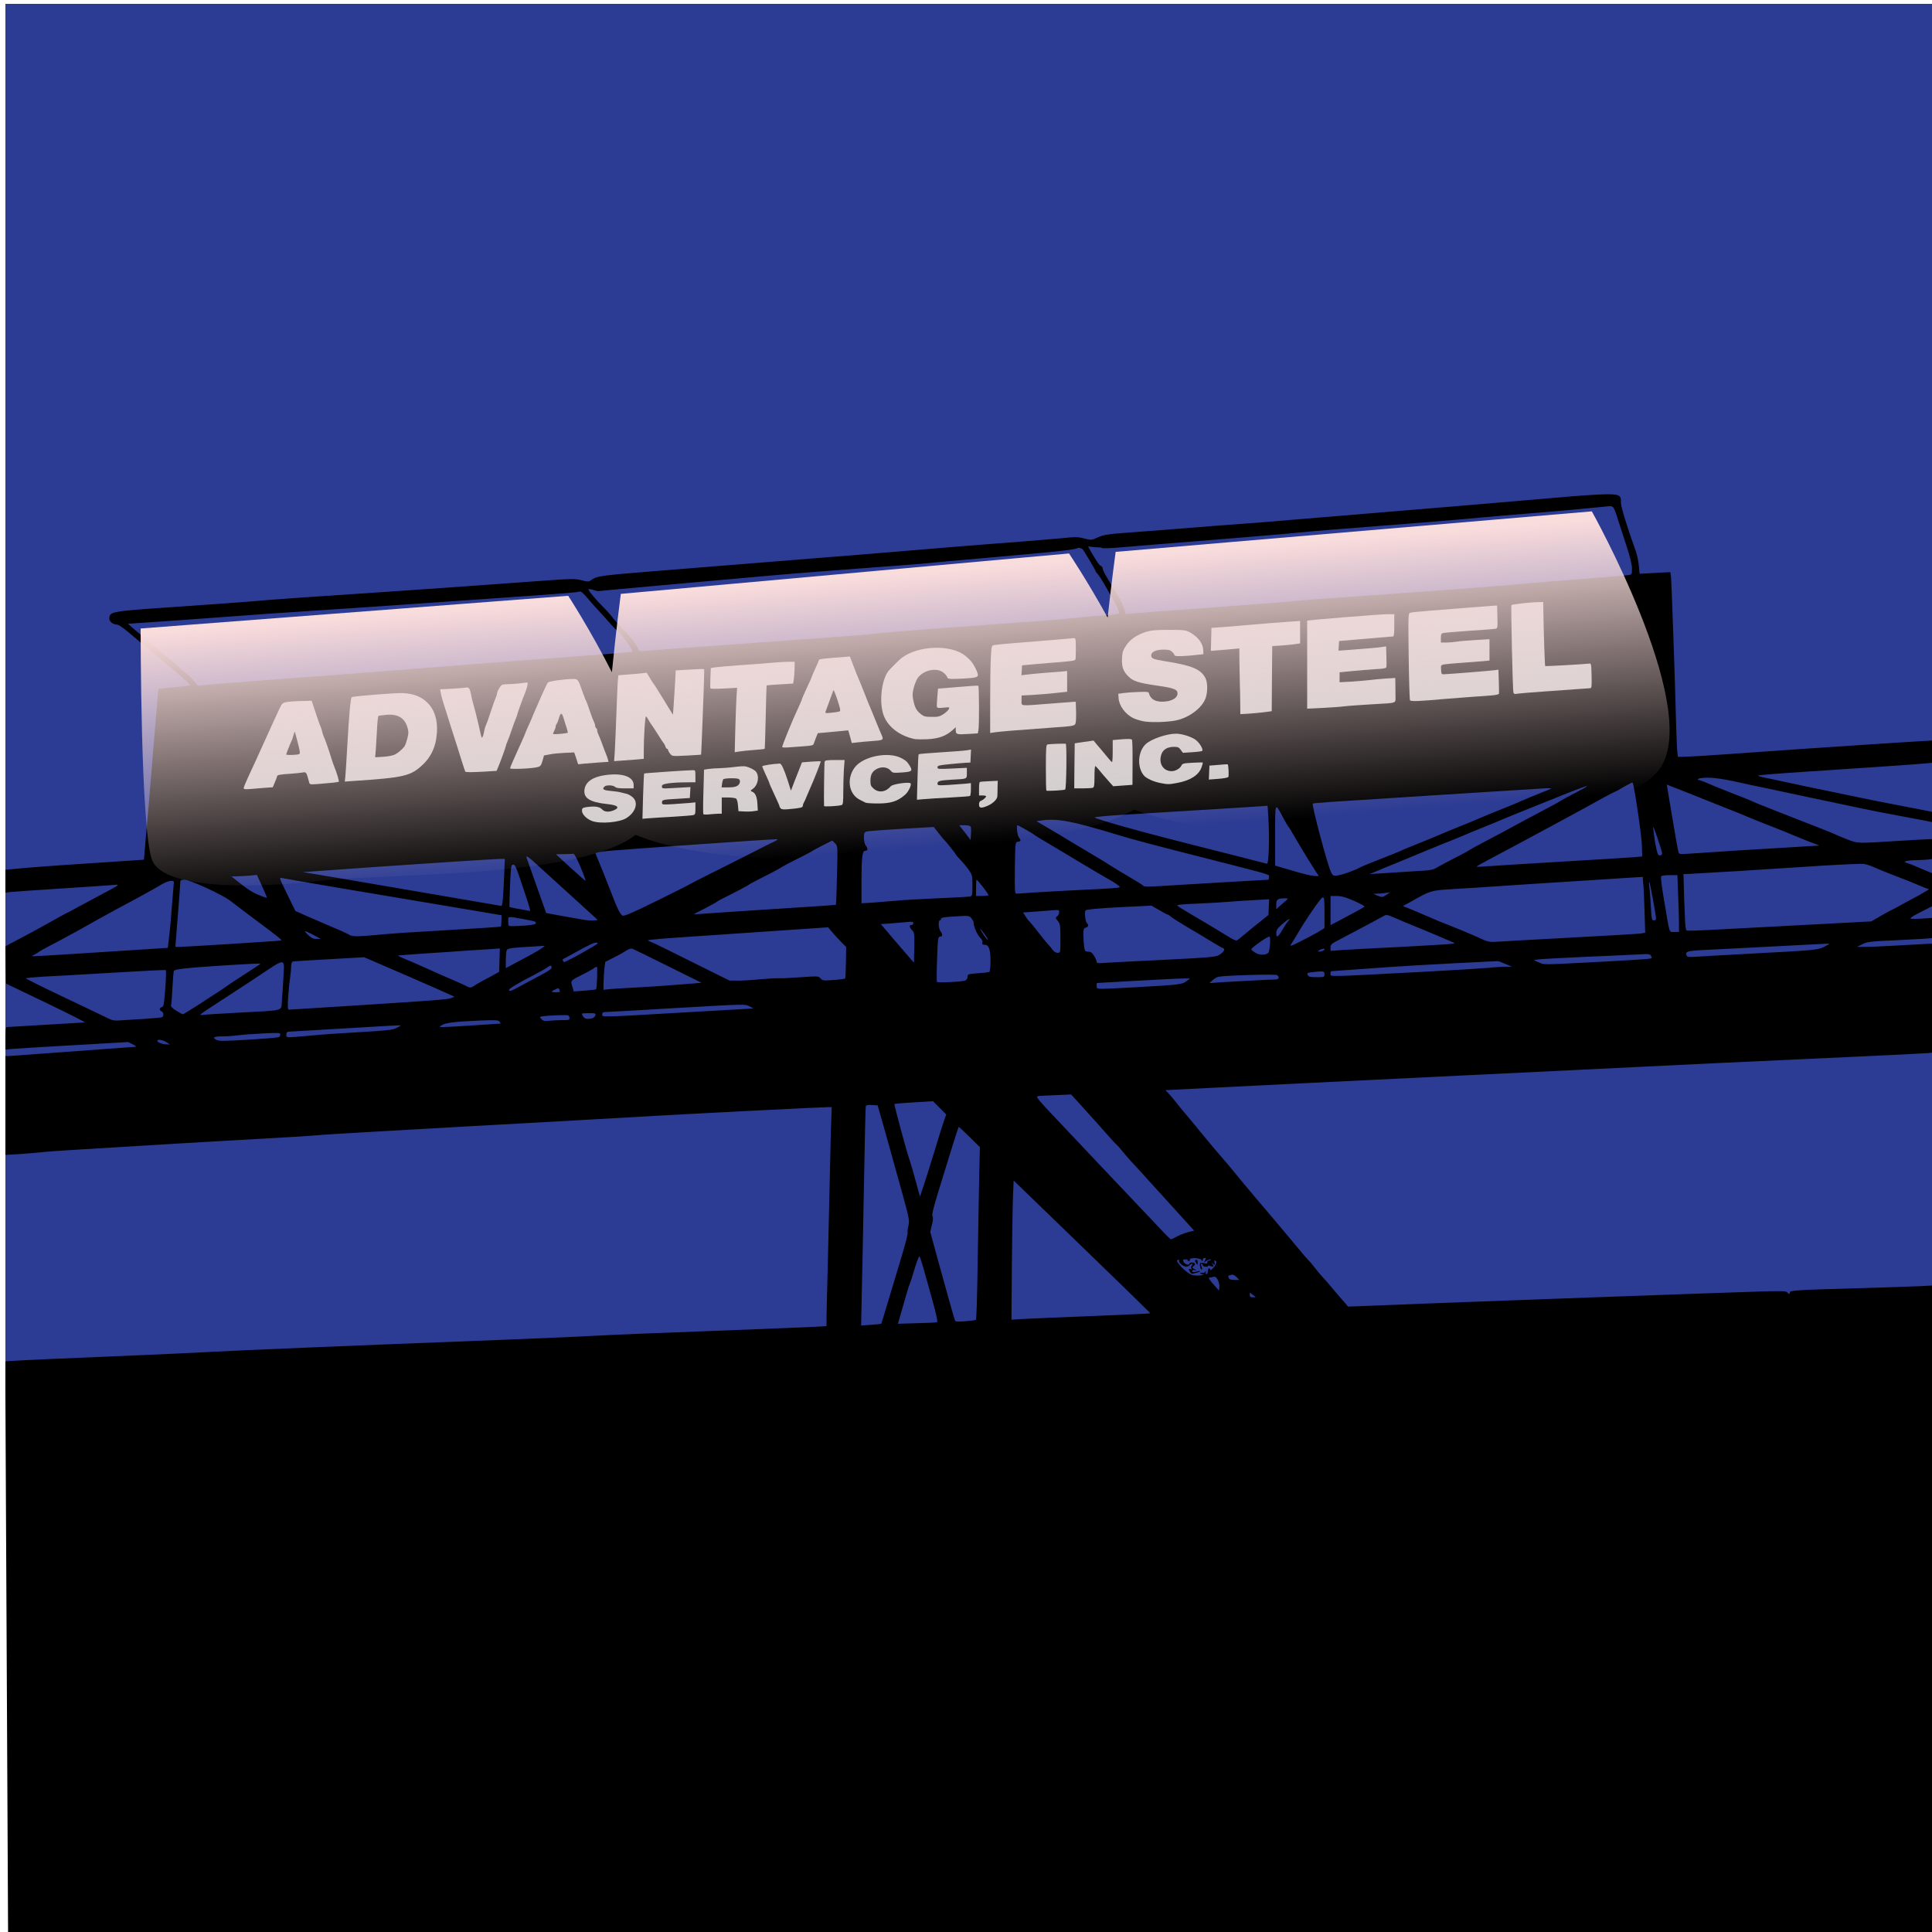 <?xml version="1.0" encoding="UTF-8" standalone="no"?>
<svg
   xmlns:dc="http://purl.org/dc/elements/1.1/"
   xmlns:cc="http://creativecommons.org/ns#"
   xmlns:rdf="http://www.w3.org/1999/02/22-rdf-syntax-ns#"
   xmlns:svg="http://www.w3.org/2000/svg"
   xmlns="http://www.w3.org/2000/svg"
   xmlns:xlink="http://www.w3.org/1999/xlink"
   xmlns:sodipodi="http://sodipodi.sourceforge.net/DTD/sodipodi-0.dtd"
   xmlns:inkscape="http://www.inkscape.org/namespaces/inkscape"
   id="svg13"
   width="1602.3"
   height="1602.3"
   version="1.0"
   viewBox="0 0 16023 16023"
   sodipodi:docname="Advantage Steel - About Us 4 Mobile.svg"
   inkscape:version="0.92.3 (2405546, 2018-03-11)">
  <sodipodi:namedview
     pagecolor="#ffffff"
     bordercolor="#666666"
     borderopacity="1"
     objecttolerance="10"
     gridtolerance="10"
     guidetolerance="10"
     inkscape:pageopacity="0"
     inkscape:pageshadow="2"
     inkscape:window-width="1920"
     inkscape:window-height="1001"
     id="namedview41"
     showgrid="false"
     inkscape:zoom="0.22356112"
     inkscape:cx="-141.76806"
     inkscape:cy="433.2991"
     inkscape:window-x="-9"
     inkscape:window-y="-9"
     inkscape:window-maximized="1"
     inkscape:current-layer="EntranceGraphic"
     showguides="true"
     inkscape:guide-bbox="true">
    <sodipodi:guide
       position="67.294,-7603.606"
       orientation="1,0"
       id="guide877"
       inkscape:locked="false" />
  </sodipodi:namedview>
  <defs
     id="defs17">
    <linearGradient
       id="linearGradient2249">
      <stop
         id="stop2245"
         style="stop-color:#f9dcdc"
         offset="0" />
      <stop
         id="stop2247"
         style="stop-color:#f9dcdc;stop-opacity:0"
         offset="1" />
    </linearGradient>
    <linearGradient
       id="linearGradient2251"
       x1="2571"
       x2="2862.3"
       y1="5643.4"
       y2="7940.9"
       gradientUnits="userSpaceOnUse"
       xlink:href="#linearGradient2249" />
    <linearGradient
       id="linearGradient2251-9"
       x1="2571"
       x2="2862.3"
       y1="5643.4"
       y2="7940.9"
       gradientTransform="matrix(1.049,-0.014,0.014,1.049,3844,-554.07)"
       gradientUnits="userSpaceOnUse"
       xlink:href="#linearGradient2249" />
    <linearGradient
       id="linearGradient2251-7"
       x1="2571"
       x2="2862.3"
       y1="5643.4"
       y2="7940.9"
       gradientTransform="matrix(1.115,-0.009,0.009,1.115,7900.4,-1280.7)"
       gradientUnits="userSpaceOnUse"
       xlink:href="#linearGradient2249" />
    <linearGradient
       id="linearGradient2251-75"
       x1="7070.3"
       x2="7249.8"
       y1="5308.3"
       y2="7589.9"
       gradientTransform="translate(-27.442,541.63)"
       gradientUnits="userSpaceOnUse"
       xlink:href="#linearGradient2249" />
  </defs>
  <g
     id="layer4"
     transform="matrix(1,0,0,0.648,44.73,6826.245)">
    <rect
       id="BackgroundFull"
       x="3.5526999e-015"
       y="-10485"
       width="16000"
       height="17793"
       rx="0.735"
       ry="4.478"
       style="fill:#2c3b93;paint-order:fill markers stroke" />
  </g>
  <g
     id="layer1"
     transform="translate(44.73,4254.185)">
    <g
       id="EntranceGraphic"
       transform="matrix(1,0,0,0.962,0,-2662.6)"
       style="fill:#000000">
      <path
         id="path2"
         d="m 0,10366 v -284 l 93,-6 c 50,-4 398,-20 772,-36 374,-16 754,-34 845,-40 160,-10 1161,-54 2420,-104 338,-14 692,-30 785,-36 94,-6 517,-24 940,-40 424,-17 812,-33 863,-36 l 92,-6 v -56 c 0,-32 4,-235 10,-452 5,-217 12,-519 15,-670 3,-151 8,-373 11,-492 l 7,-218 h -29 c -49,0 -998,50 -1429,75 -225,14 -912,54 -1525,89 -613,36 -1171,69 -1240,75 -129,11 -213,17 -800,51 -190,11 -518,31 -730,45 -212,14 -461,29 -555,35 -93,6 -208,14 -255,20 -47,5 -131,12 -187,16 l -103,6 v -852 h 23 c 12,0 139,-10 282,-21 623,-48 761,-58 775,-59 8,-1 -2,-10 -23,-21 l -39,-20 -431,26 c -238,14 -467,28 -509,32 l -78,6 v -97 c 0,-70 3,-96 13,-96 6,0 151,-9 322,-20 171,-11 317,-20 325,-20 8,0 -136,-76 -320,-168 L 5,6825 2,6664 0,6504 42,6480 c 139,-75 304,-169 375,-211 45,-27 84,-49 86,-49 2,0 49,-25 103,-57 55,-31 144,-81 199,-111 146,-80 151,-84 90,-77 -27,3 -219,16 -425,30 -206,14 -396,27 -422,30 l -48,6 v -197 l 123,-12 c 102,-11 519,-41 929,-68 l 97,-7 5,-61 c 12,-131 59,-708 85,-1048 15,-197 29,-360 32,-362 2,-2 60,-10 129,-16 69,-7 127,-14 130,-17 7,-6 -80,-85 -310,-283 -79,-69 -174,-151 -209,-182 -36,-32 -75,-58 -86,-58 -35,0 -67,-29 -63,-58 6,-55 20,-57 573,-96 281,-20 555,-41 610,-46 102,-11 555,-44 1085,-80 334,-23 817,-59 1278,-94 290,-22 316,-23 370,-8 57,15 59,15 88,-7 40,-29 88,-36 524,-72 201,-17 518,-43 705,-59 187,-16 484,-41 660,-55 176,-14 421,-35 545,-46 410,-36 922,-79 1125,-94 110,-9 259,-22 332,-29 117,-13 139,-12 191,2 57,15 59,15 113,-10 45,-21 80,-27 204,-37 206,-16 474,-37 765,-62 135,-11 252,-20 260,-20 8,-1 92,-7 185,-15 94,-8 217,-19 275,-24 859,-73 1923,-166 2135,-186 149,-14 319,-26 378,-27 123,-2 139,6 135,73 -1,31 57,227 123,415 11,33 23,91 26,129 l 6,68 128,-7 127,-7 6,43 c 4,42 32,856 42,1269 3,107 7,214 10,238 l 5,42 h 52 c 48,0 473,-30 937,-65 256,-19 1087,-75 1117,-75 22,0 23,2 23,94 v 95 l -42,5 c -24,3 -180,15 -348,27 -168,12 -477,33 -687,48 -210,14 -384,29 -387,32 -4,3 22,12 56,19 35,7 110,24 168,37 58,13 197,44 310,68 113,24 257,55 320,69 63,14 219,46 345,71 127,25 238,48 248,51 13,4 17,16 17,48 v 43 l -87,-18 c -49,-9 -170,-34 -271,-53 -169,-33 -249,-51 -699,-150 -90,-20 -234,-52 -320,-71 -87,-18 -219,-48 -292,-65 -83,-18 -162,-30 -205,-30 -79,0 -116,13 -70,24 15,4 46,16 68,27 23,11 107,47 189,80 81,32 155,63 165,69 9,5 96,42 192,81 439,178 492,200 508,209 9,5 53,24 97,42 91,36 73,36 425,13 124,-8 242,-15 263,-15 h 37 v 167 l -37,7 c -21,3 -69,6 -108,7 -38,0 -79,4 -90,8 -19,8 -19,8 5,16 14,4 48,18 75,30 28,13 74,33 103,45 l 52,22 v 265 l -90,48 c -143,76 -143,77 -17,70 l 107,-7 v 171 l -32,5 c -18,3 -143,10 -278,17 -224,10 -249,13 -290,35 l -45,23 h 60 c 33,1 173,-6 310,-14 138,-8 256,-15 263,-15 9,0 12,100 12,469 v 470 l -52,5 c -29,3 -296,17 -593,31 -786,37 -1542,74 -1840,90 -143,7 -757,39 -1365,69 -608,31 -1229,62 -1380,70 -151,8 -472,25 -713,37 l -437,23 24,25 c 13,15 42,49 63,77 21,28 52,69 70,90 18,21 82,102 143,179 60,77 138,173 173,214 34,41 71,86 82,101 18,24 152,191 196,245 58,69 340,418 369,455 19,25 45,56 58,70 14,14 43,49 65,79 21,29 47,61 56,70 9,9 44,51 79,94 34,43 71,87 82,100 10,12 27,32 37,44 l 18,23 255,-10 c 140,-6 347,-15 460,-19 305,-13 2322,-89 2640,-99 229,-8 277,-7 286,4 14,18 24,18 24,0 0,-16 86,-21 615,-36 182,-5 387,-13 458,-16 l 127,-7 v 612 l 22.564,5057.219 h -16000 z m 7264,-608 c 1,-2 23,-75 48,-163 25,-88 75,-260 111,-383 36,-123 63,-230 60,-238 -3,-7 0,-35 6,-61 11,-45 7,-63 -58,-308 -134,-501 -161,-601 -179,-665 l -18,-65 -47,-3 c -32,-2 -48,1 -51,10 -3,7 -9,297 -15,643 -6,347 -14,769 -18,939 l -6,309 83,-6 c 46,-4 84,-8 84,-9 z m 462,-13 c 8,-2 -4,-64 -37,-187 -78,-293 -100,-372 -108,-381 -4,-4 -22,43 -40,105 -17,62 -36,122 -41,133 -8,17 -29,92 -85,297 l -13,46 157,-5 c 86,-2 161,-6 167,-8 z m 322,-20 c 6,-6 11,-164 17,-585 3,-206 8,-494 11,-640 l 6,-265 -87,-89 c -47,-49 -87,-87 -89,-85 -4,4 -59,185 -172,569 -39,133 -52,190 -45,201 6,11 5,36 -5,75 l -14,59 59,225 c 68,259 139,519 146,539 4,11 22,12 87,7 45,-4 84,-9 86,-11 z m 975,-34 c 258,-11 470,-21 472,-23 2,-2 -252,-260 -565,-574 l -568,-571 -6,151 c -3,83 -7,353 -9,600 l -3,449 106,-7 c 58,-3 316,-15 573,-25 z m 1346,-164 c -2,-1 -14,-11 -26,-21 -23,-19 -23,-19 -23,2 0,17 6,22 27,22 14,0 24,-1 22,-3 z m -314,-147 c -13,-25 -21,-31 -38,-26 -12,3 -28,6 -35,6 -7,0 8,25 35,56 l 48,56 3,-31 c 2,-16 -4,-44 -13,-61 z m 155,-25 c -17,-18 -30,-23 -44,-19 -27,8 -27,8 -20,28 4,11 18,16 47,16 h 40 z m -290,-26 c -22,-6 -10,-14 14,-10 5,1 13,-4 19,-11 6,-9 7,-8 3,5 -3,9 -1,17 4,17 6,0 11,-7 11,-15 3,-31 4,-35 14,-34 6,1 9,6 7,13 -2,6 8,0 22,-14 27,-28 37,-61 19,-67 -7,-3 -9,4 -5,19 5,21 4,22 -14,8 -15,-11 -16,-11 -6,0 19,22 14,30 -14,20 -14,-6 -23,-6 -20,-1 3,5 -5,8 -19,7 -14,0 -25,-7 -25,-13 0,-7 -4,-13 -10,-13 -6,0 -6,9 0,25 5,14 6,25 1,25 -12,0 -20,-49 -10,-56 4,-2 20,-2 34,2 19,5 25,3 23,-7 -2,-7 2,-13 9,-14 6,0 14,-3 18,-7 13,-13 -23,-2 -41,12 -16,14 -16,13 -5,-7 10,-19 9,-23 -4,-23 -8,0 -15,8 -15,18 -1,16 -1,16 -10,0 -12,-20 -104,-22 -96,-3 2,7 -2,12 -10,12 -7,0 -11,-4 -9,-7 3,-4 -6,-7 -19,-7 -21,0 -23,2 -15,21 10,22 49,34 49,15 0,-12 37,-12 44,0 3,5 -1,15 -10,22 -14,11 -13,14 8,26 20,12 21,13 2,8 -14,-3 -21,-1 -21,9 0,10 7,12 31,5 16,-5 31,-7 34,-5 2,2 -6,7 -17,10 -12,3 -29,8 -39,11 -13,4 -22,-2 -30,-19 -10,-22 -9,-24 5,-19 11,4 14,3 9,-6 -4,-6 -2,-18 4,-26 7,-9 8,-15 2,-15 -5,0 -15,6 -21,13 -6,8 -20,13 -30,12 -26,-2 -63,-35 -57,-51 3,-8 -1,-11 -9,-7 -12,4 -12,10 4,32 33,45 87,92 116,99 15,4 44,6 64,3 33,-4 34,-5 11,-12 z m -201,-325 c 26,-14 68,-30 93,-37 l 47,-12 -240,-275 c -132,-151 -263,-301 -292,-333 -28,-32 -61,-73 -74,-90 -13,-18 -29,-36 -36,-42 -7,-5 -39,-41 -72,-80 -32,-38 -114,-134 -182,-212 l -124,-142 -132,6 c -73,2 -138,6 -145,9 -19,6 -9,18 283,338 72,79 164,181 206,227 97,106 530,582 576,632 19,20 37,37 40,37 3,0 26,-11 52,-26 z M 7710,8255 c 33,-115 68,-231 77,-256 l 16,-45 -55,-58 -55,-57 -158,10 c -86,5 -159,12 -162,14 -4,5 97,396 127,487 10,30 33,113 51,183 l 34,129 32,-99 c 17,-54 59,-192 93,-308 z M 1335,7330 c -30,-20 -75,-27 -75,-12 0,14 42,31 75,31 l 30,1 z m 721,-24 c 111,-7 207,-16 213,-20 6,-4 11,-14 11,-23 0,-14 -17,-15 -146,-8 -80,4 -173,11 -207,16 -34,5 -92,9 -129,9 -68,0 -84,10 -50,29 22,14 67,13 308,-3 z m 514,-36 c 52,-6 217,-17 365,-26 227,-14 276,-19 308,-36 22,-11 37,-21 35,-23 -2,-2 -208,10 -458,26 -250,16 -463,29 -472,29 -12,0 -18,8 -18,25 0,25 0,25 73,20 39,-3 115,-10 167,-15 z m 1315,-85 c 116,-8 214,-15 219,-15 5,0 2,-7 -5,-16 -12,-15 -33,-16 -174,-10 -195,9 -277,19 -307,40 -22,16 -22,16 17,16 22,0 135,-7 250,-15 z m -2742,-55 c 81,-5 152,-12 157,-15 15,-10 12,-45 -5,-51 -21,-8 -19,-32 3,-36 15,-3 18,-24 28,-158 6,-85 8,-158 5,-161 -3,-3 -199,7 -436,22 -236,15 -496,30 -577,34 -82,5 -148,11 -148,15 0,4 138,75 308,159 169,83 331,164 360,179 43,23 64,28 105,25 29,-2 119,-8 200,-13 z m 3474,10 c 61,0 64,-1 61,-22 -3,-22 -6,-23 -93,-20 -49,1 -105,5 -123,8 -33,5 -34,6 -16,26 16,16 27,19 63,14 24,-3 73,-6 108,-6 z m 250,-16 c 11,-3 23,-14 26,-25 5,-17 -1,-19 -54,-19 -32,0 -59,2 -59,5 0,3 6,14 12,25 13,20 35,24 75,14 z m 743,-49 c 322,-19 587,-35 590,-35 3,-1 -11,-9 -31,-20 -35,-19 -42,-18 -595,15 -307,19 -574,35 -591,35 -26,0 -33,4 -33,20 0,26 -39,27 660,-15 z m -3660,0 c 375,-21 336,-10 343,-103 4,-42 10,-134 13,-204 9,-169 26,-170 -227,6 -63,43 -190,130 -284,193 -202,137 -197,133 -154,128 19,-3 158,-12 309,-20 z m -334,-77 c 74,-51 143,-97 152,-103 9,-5 35,-24 57,-40 22,-17 97,-69 167,-115 70,-46 126,-86 124,-87 -5,-5 -476,25 -603,39 -88,9 -114,15 -117,27 -2,9 -7,75 -11,146 -3,72 -8,137 -11,146 -3,11 11,27 43,48 27,17 51,31 55,31 4,0 69,-42 144,-92 z m 1274,17 c 704,-47 781,-53 810,-66 l 25,-11 -35,-16 c -19,-9 -72,-33 -116,-54 -89,-41 -367,-167 -509,-230 l -90,-40 -290,17 c -159,9 -296,18 -302,20 -8,3 -13,21 -13,42 0,21 -4,65 -9,98 -5,33 -12,108 -16,168 -5,85 -4,107 7,107 7,0 249,-16 538,-35 z m 1710,-119 c 0,-2 -3,-11 -6,-20 -5,-14 -9,-14 -35,0 -38,19 -37,24 6,24 19,0 35,-2 35,-4 z m -355,-35 c 28,-16 103,-58 167,-93 81,-43 118,-68 118,-80 0,-23 -11,-23 -41,1 -13,10 -60,37 -104,61 -138,74 -215,122 -209,131 8,13 14,11 69,-20 z m 654,14 c 7,-8 14,-195 6,-195 -4,0 -19,8 -33,19 -15,10 -54,32 -87,49 -98,50 -99,51 -84,101 l 13,44 90,-7 c 50,-4 92,-9 95,-11 z m 311,-15 c 164,-9 262,-16 499,-36 l 64,-6 -279,-144 c -153,-79 -286,-147 -296,-150 -10,-3 -31,4 -49,17 -17,12 -63,39 -102,59 l -72,38 -7,54 c -3,29 -6,83 -7,120 l -1,67 33,-4 c 17,-3 115,-9 217,-15 z m 4195,-5 c 337,-20 357,-23 391,-51 l 29,-23 h -45 c -25,-1 -198,8 -385,19 -187,11 -341,20 -342,20 -2,0 -3,11 -3,25 0,23 3,25 53,25 28,0 165,-7 302,-15 z m -5514,-13 c 13,-9 44,-28 69,-42 25,-13 65,-36 90,-50 l 45,-26 6,-202 -63,5 c -35,2 -124,8 -198,13 -74,6 -234,17 -355,25 -121,9 -224,17 -228,18 -5,1 18,13 50,27 32,13 112,49 178,80 66,32 163,76 215,99 52,23 106,48 120,56 33,19 43,18 71,-3 z m 4072,-44 c 9,-5 17,-19 17,-32 0,-22 5,-23 86,-30 48,-3 90,-9 95,-12 5,-3 9,-47 9,-97 0,-101 -14,-137 -52,-137 -15,0 -19,-5 -15,-19 3,-12 -4,-28 -19,-42 -22,-21 -54,-95 -54,-128 0,-9 -9,-27 -18,-39 -18,-23 -21,-24 -135,-16 -89,5 -117,10 -117,20 0,8 -4,14 -10,14 -15,0 -11,73 5,94 20,27 19,46 -3,46 -17,0 -19,14 -25,191 -4,105 -4,195 -2,199 6,10 215,0 238,-12 z m 2361,2 c 98,-6 191,-10 207,-10 31,0 39,-19 16,-38 -11,-10 -426,2 -484,14 -12,2 -35,15 -50,29 l -28,26 80,-6 c 44,-3 160,-10 259,-15 z m -4064,-12 c 63,-6 135,-10 160,-9 24,1 107,-3 184,-9 135,-10 139,-10 157,11 16,19 24,20 109,13 50,-3 92,-10 95,-13 2,-4 5,-66 6,-139 l 2,-132 -49,-52 c -27,-29 -61,-68 -75,-86 l -25,-32 -214,15 c -465,33 -628,45 -947,67 -183,12 -333,26 -333,29 0,4 12,11 28,17 15,5 167,82 337,171 l 310,160 70,1 c 39,0 122,-5 185,-12 z m 4680,-43 c 0,-28 -8,-29 -97,-19 -47,6 -51,9 -42,25 8,16 21,19 74,19 63,0 65,-1 65,-25 z m 795,-20 c 253,-14 504,-30 558,-35 54,-6 121,-10 150,-10 l 52,-1 -56,-24 -57,-24 -368,19 c -203,11 -434,25 -514,31 -80,6 -226,16 -325,24 -99,7 -181,13 -182,14 -2,0 -3,11 -3,23 0,25 -44,26 745,-17 z M 4350,6581 c 41,-23 86,-51 100,-62 l 25,-20 -90,6 c -211,13 -223,15 -229,38 -3,12 -6,51 -6,85 v 64 l 63,-35 c 34,-19 96,-53 137,-76 z m 8830,59 c 206,-11 399,-23 427,-26 50,-5 52,-7 42,-26 -10,-19 -17,-20 -112,-14 -56,3 -257,13 -447,21 -190,9 -361,19 -380,22 l -35,6 40,18 c 50,23 20,23 465,-1 z m -3565,-20 c 332,-17 416,-24 443,-37 37,-18 63,-54 44,-61 -6,-2 -51,-28 -99,-59 -48,-31 -140,-88 -203,-126 -63,-39 -124,-79 -134,-89 -11,-10 -23,-18 -27,-18 -4,0 -36,-17 -71,-39 l -63,-38 -270,14 c -177,10 -273,19 -277,27 -10,15 -2,96 11,109 17,17 13,34 -9,40 -17,4 -20,14 -20,60 0,30 3,75 6,101 6,42 9,46 34,46 21,0 33,8 49,36 12,19 21,42 21,51 0,13 11,15 78,9 42,-3 262,-15 487,-26 z m -4902,-20 c 40,-22 79,-44 87,-50 8,-5 40,-24 70,-42 45,-27 51,-33 33,-36 -20,-3 -57,16 -221,110 -26,15 -51,29 -56,31 -9,3 0,27 10,27 2,0 37,-18 77,-40 z m 2807,-235 c -24,-25 -26,-45 -5,-45 8,0 15,-7 15,-15 0,-13 -9,-15 -47,-11 -27,3 -87,8 -135,12 l -88,6 38,46 c 35,44 101,124 195,237 l 42,50 3,-129 c 2,-118 1,-131 -18,-151 z m 6920,204 c 581,-32 590,-33 646,-62 27,-15 45,-26 39,-27 -5,0 -215,11 -465,25 -250,13 -513,28 -583,31 -131,7 -147,13 -134,48 5,12 21,14 74,10 37,-3 228,-14 423,-25 z m -13885,1 c 160,-10 403,-27 541,-36 l 251,-17 11,-96 c 7,-53 16,-166 22,-251 6,-85 13,-172 15,-192 5,-36 4,-38 -23,-38 -16,0 -48,13 -73,28 -46,30 -221,130 -372,213 -48,27 -124,71 -170,97 -45,27 -111,65 -147,86 -36,20 -85,48 -110,62 -25,15 -83,47 -130,72 -47,25 -87,49 -90,52 -3,4 -18,14 -35,23 -30,16 -30,16 -5,16 14,0 156,-8 315,-19 z m 9918,-9 c 14,-14 22,-130 11,-141 -8,-8 -145,91 -151,109 -2,3 12,16 30,28 33,24 89,25 110,4 z M 8750,6436 c 0,-112 -2,-126 -22,-151 -20,-26 -20,-29 -5,-40 9,-7 17,-22 17,-35 0,-21 -3,-22 -67,-16 -38,3 -105,8 -150,12 l -83,6 18,30 c 9,16 26,40 38,51 11,12 47,58 79,101 32,43 66,87 76,97 10,10 25,29 34,43 11,16 27,26 41,26 24,0 24,0 24,-124 z m 2180,104 c 26,-16 3,-22 -27,-6 -23,13 -24,15 -8,15 11,1 27,-3 35,-9 z m 625,-30 c 220,-12 416,-24 435,-27 35,-5 35,-5 10,-16 -14,-6 -72,-32 -130,-58 -58,-25 -145,-64 -195,-84 -49,-21 -119,-51 -155,-68 -61,-27 -67,-28 -90,-14 -30,18 -277,155 -372,206 -60,32 -68,39 -68,65 v 29 l 83,-6 c 45,-4 262,-16 482,-27 z m -9695,-26 c 234,-15 427,-29 429,-31 6,-4 -30,-34 -217,-179 -81,-63 -174,-136 -206,-162 -72,-57 -335,-182 -383,-182 -29,0 -33,3 -33,28 0,15 -9,142 -20,282 -11,140 -20,258 -20,263 0,10 -26,11 450,-19 z m 9023,-101 57,-36 v -134 c 0,-118 -2,-134 -16,-131 -15,3 -146,201 -216,328 -17,30 -38,65 -46,78 -12,18 0,15 74,-24 49,-25 115,-62 147,-81 z m 2097,46 c 294,-16 554,-32 577,-35 l 43,-7 -6,-191 c -3,-105 -7,-202 -9,-216 -2,-14 -4,-36 -4,-50 l -1,-25 -482,32 c -266,17 -580,39 -698,47 -118,9 -293,20 -389,26 -190,12 -190,12 -353,108 l -68,39 68,28 c 37,16 103,45 147,65 44,21 126,56 182,78 56,23 135,57 175,75 40,19 89,41 108,50 26,12 53,15 105,11 39,-3 311,-18 605,-35 z m -2695,-35 c 33,-29 89,-77 125,-106 l 65,-54 6,-136 -118,7 c -65,3 -163,10 -218,15 -55,5 -176,12 -268,16 -123,5 -165,10 -157,18 6,6 44,31 85,56 120,73 276,170 339,211 32,22 63,36 70,32 6,-4 38,-30 71,-59 z m -2161,9 c -36,-50 -52,-65 -31,-30 38,61 50,77 54,73 3,-3 -8,-22 -23,-43 z m -5554,11 c -25,-14 -56,-30 -70,-36 -23,-8 -22,-6 9,26 27,28 43,36 70,36 h 36 z m 570,-14 c 52,-6 291,-22 530,-36 239,-14 437,-28 439,-30 3,-3 5,-26 5,-51 l 1,-47 -330,-58 c -782,-136 -1459,-255 -1492,-263 -25,-6 -25,-6 78,212 l 34,72 90,42 c 50,23 146,66 214,96 68,29 133,60 145,69 22,16 80,15 286,-6 z m 7450,-37 c 18,-32 39,-66 48,-75 30,-35 -4,-17 -50,26 -38,34 -48,51 -48,75 0,46 14,38 50,-26 z m 3290,-55 c 0,-40 -3,-151 -7,-245 l -6,-173 h -61 c -34,0 -66,4 -72,8 -7,5 -1,68 22,207 49,304 40,275 85,275 h 39 z m 485,42 c 193,-10 521,-29 730,-40 l 380,-21 83,-50 c 45,-27 84,-49 86,-49 2,0 33,-16 68,-37 34,-20 106,-60 158,-89 52,-30 89,-54 82,-54 -7,0 -41,-13 -75,-29 -34,-16 -125,-54 -202,-84 -77,-31 -160,-66 -185,-78 -24,-12 -60,-23 -80,-26 -19,-2 -177,5 -350,16 -173,12 -484,32 -690,46 -206,13 -393,24 -414,25 h -39 l 6,218 c 4,119 9,226 11,237 3,11 5,23 5,28 1,10 34,9 426,-13 z M 4323,6324 c 54,-5 77,-11 77,-20 0,-14 -5,-16 -105,-35 -133,-25 -125,-27 -125,20 0,41 0,41 38,41 22,0 73,-3 115,-6 z m 6867,-113 c 41,-23 78,-45 82,-49 4,-4 -35,-26 -86,-50 -71,-32 -106,-42 -145,-42 h -51 v 251 l 63,-34 c 34,-19 96,-53 137,-76 z m -6346,0 c -38,-36 -136,-129 -218,-206 -81,-77 -180,-170 -219,-207 -64,-62 -94,-83 -85,-59 2,5 39,114 83,244 l 80,234 120,23 c 66,12 149,27 185,34 36,6 78,10 94,7 l 29,-4 z m 8846,57 c -1,-32 -49,-311 -56,-316 -3,-4 -4,9 -1,28 3,19 9,95 13,168 6,120 8,132 25,132 11,0 19,-6 19,-12 z M 5675,5969 c 9,-6 129,-70 365,-192 41,-21 122,-64 180,-95 58,-31 125,-66 150,-78 39,-20 41,-23 20,-23 -44,-1 -1268,88 -1388,100 -73,8 -111,16 -108,23 33,81 96,243 126,326 52,143 78,198 98,209 13,7 77,-21 282,-126 146,-75 270,-139 275,-144 z m 675,215 c 294,-19 536,-36 538,-38 2,-2 6,-117 9,-255 6,-251 6,-251 -16,-275 l -23,-24 -77,40 c -42,22 -80,44 -86,48 -11,9 -102,58 -179,97 -28,15 -62,34 -76,43 -24,17 -129,74 -220,121 -25,13 -47,26 -50,29 -5,6 -125,72 -220,121 -25,13 -47,26 -50,29 -3,4 -45,28 -95,55 -49,26 -92,49 -94,52 -3,2 20,1 50,-2 29,-3 295,-21 589,-41 z m -2020,-71 c -97,-305 -100,-313 -119,-313 -17,0 -19,14 -26,180 -4,100 -6,183 -3,185 3,3 92,21 169,34 4,1 -6,-38 -21,-86 z m 6293,-5 c 17,-17 17,-18 -10,-18 -61,0 -73,9 -73,53 v 41 l 32,-30 c 18,-16 41,-37 51,-46 z m -6488,-176 7,-182 h -37 c -36,0 -773,50 -1030,69 -66,5 -230,17 -363,27 l -244,18 299,52 c 261,47 982,174 1253,223 l 95,17 6,-21 c 4,-12 10,-103 14,-203 z m 3250,179 c 55,-6 210,-15 345,-21 135,-6 255,-13 268,-15 21,-5 22,-10 22,-96 0,-85 -2,-93 -31,-135 -17,-25 -48,-64 -70,-87 -21,-23 -39,-45 -39,-49 0,-5 -85,-115 -100,-128 -3,-3 -22,-28 -43,-55 l -37,-50 -268,16 c -148,9 -278,20 -290,23 -19,6 -22,15 -22,54 0,26 7,56 15,66 20,27 19,46 -4,46 -25,0 -31,56 -31,279 v 174 l 93,-6 c 50,-4 137,-11 192,-16 z m -5256,-126 -43,-97 -59,6 c -33,3 -81,6 -106,6 l -46,1 26,22 c 101,85 145,116 204,140 33,14 61,24 63,22 2,-2 -16,-47 -39,-100 z m 9326,74 30,-21 -40,6 c -22,3 -53,6 -70,6 l -30,1 30,14 c 41,18 46,18 80,-6 z m -3302,5 c 5,-6 -89,-134 -99,-134 -2,0 -4,32 -4,70 v 70 h 48 c 27,0 51,-3 55,-6 z m 377,-24 c 74,-5 230,-14 345,-20 116,-5 247,-13 293,-16 78,-6 82,-7 65,-23 -11,-9 -32,-24 -48,-34 -113,-67 -196,-119 -305,-187 -69,-43 -174,-109 -235,-146 -60,-37 -112,-70 -115,-73 -6,-8 -129,-81 -136,-81 -11,0 -2,87 11,104 20,27 19,34 -7,38 -23,3 -23,3 -26,226 -2,174 0,222 10,222 7,0 74,-4 148,-10 z m 1120,-60 c 133,-9 808,-50 823,-50 4,0 7,-10 7,-23 0,-25 38,-13 -485,-152 -459,-121 -652,-174 -780,-215 -359,-114 -488,-140 -617,-122 l -47,7 87,53 c 48,29 143,89 212,132 69,43 157,98 195,121 39,24 95,59 125,80 30,20 101,65 158,99 56,34 105,66 108,71 6,11 38,11 214,-1 z M 4771,5823 c -26,-65 -53,-118 -59,-117 -7,1 -42,2 -79,3 l -67,1 119,114 c 66,63 123,115 126,115 4,1 -14,-52 -40,-116 z m 6120.7,72.502 c -14.687,-22.48 -15.724,-21.502 -88.724,-143.5 -44,-75 -98,-168 -119,-207 -21,-38 -41,-72 -45,-75 -3,-3 -22,-36 -42,-75 -69,-136 -66,-142 -67,152 v 261 l 83,25 c 167,52 219.12,66.234 273.12,65.234 2.204,-0.499 6.645,0.639 5.602,-2.732 z M 11149.98,5862 c 36,-14 74,-31 85,-38 11,-7 83,-38 160,-69 77,-31 154,-63 170,-71 17,-9 80,-36 140,-61 61,-25 133,-56 160,-68 28,-13 105,-46 171,-74 67,-27 150,-63 185,-79 35,-16 120,-53 189,-81 69,-28 148,-63 175,-76 28,-13 91,-40 140,-60 50,-20 92,-39 95,-42 3,-3 -38,-3 -90,1 -52,4 -444,29 -870,57 -956,63 -1011,67 -1017,73 -11,11 124,537 152,593 14,29 19,31 53,26 20,-2 66,-17 102,-31 z m 410,3 165,-11 c 96,-5 116,-9 155,-34 25,-15 90,-51 145,-80 55,-29 107,-58 115,-65 8,-6 67,-40 130,-74 120,-65 128,-70 325,-181 66,-37 152,-84 190,-105 39,-21 86,-48 105,-60 19,-13 82,-49 140,-80 175,-94 110,-71 -415,150 -82,34 -175,74 -205,87 -30,14 -91,40 -135,58 -44,18 -102,43 -130,55 -27,13 -95,42 -150,65 -55,22 -156,65 -225,95 -69,30 -174,75 -235,101 -60,25 -135,57 -165,71 l -55,24 95,-6 c 52,-3 120,-8 150,-10 z m 1330,-90 c 311,-19 592,-37 625,-40 l 60,-6 -3,-102 c -3,-88 -65,-524 -77,-535 -2,-2 -32,13 -67,34 -34,22 -75,45 -91,51 -16,7 -70,37 -120,66 -51,30 -132,76 -180,103 -49,27 -145,81 -215,121 -70,39 -183,102 -252,141 -259,143 -364,202 -369,208 -3,3 23,3 59,0 36,-3 319,-22 630,-41 z m -2415,-372 -7,-111 -51,4 c -49,4 -441,29 -1105,71 -156,9 -281,21 -279,26 1,5 111,41 242,79 220,64 365,103 967,261 113,30 212,57 220,59 16,6 23,-212 13,-389 z m 3265,300 c 0,-10 -18,-72 -40,-138 -22,-66 -38,-104 -35,-85 2,19 7,55 10,80 9,69 23,138 32,153 8,14 33,7 33,-10 z m 605,-24 c 176,-11 406,-26 510,-32 l 190,-12 -84,-33 c -45,-18 -106,-44 -135,-57 -28,-13 -114,-49 -191,-80 -77,-31 -158,-65 -180,-75 -22,-10 -105,-46 -185,-78 -80,-33 -201,-83 -270,-112 -69,-28 -147,-61 -174,-71 l -48,-20 5,28 c 2,15 14,89 26,163 46,285 62,380 68,396 5,14 17,15 77,10 39,-3 215,-15 391,-27 z m -6339,-205 c -3,-9 -21,-14 -50,-14 h -45 l 47,63 47,64 3,-50 c 2,-27 1,-56 -2,-63 z m -5731,-1274 c 358,-27 785,-61 950,-75 786,-65 1193,-97 1565,-125 222,-17 406,-33 408,-35 12,-12 -82,-147 -132,-190 -7,-5 -37,-39 -67,-74 -30,-35 -67,-78 -83,-95 -16,-17 -54,-62 -84,-99 -35,-44 -60,-66 -69,-62 -24,8 -93,14 -603,51 -267,19 -602,43 -745,54 -388,28 -514,37 -925,65 -206,14 -460,32 -565,41 -230,18 -673,51 -809,60 l -100,7 60,54 c 83,75 69.09,59.079 108.13,93.003 l 10.873,9.997 50,46 c 28,26 79,71 115,101 36,31 70,60 75,67 6,6 33,30 62,54 29,24 62,59 74,78 14,23 26,33 38,30 9,-3 309,-28 666,-56 z m 3505,-280 c 984,-73 1331,-100 1410,-109 105,-13 294,-29 1045,-86 325,-24 622,-49 660,-54 39,-6 111,-13 160,-16 50,-3 111,-8 137,-11 46,-6 48,-7 41,-32 -3,-15 -25,-61 -48,-102 -23,-41 -57,-102 -75,-135 -18,-33 -41,-69 -51,-81 -11,-11 -19,-24 -19,-28 0,-7 -96,-175 -106,-185 -3,-3 -26.461,-19.564 -41.461,-10.564 -23,14 -155,29 -633,73 -331,30 -639,59 -683,64 -103,10 -846,64.077 -1265,103.08 -179,16 -566,52 -860,80 -294,27 -535.76,51.496 -539.76,51.496 -5,0 -4.12,-2.035 -8,-3.075 -10.282,-2.755 -2.539,0.561 -27.539,-7.439 -19,-7 -38.249,-8.504 -40.249,-5.504 -7,6 69.006,99.008 126.01,157.01 23,23 53,58 67,77 13,19 45,58 72,85 67,71 139,165 146,193 5,23 8,24 67,18 33,-4 243,-20 466,-36 z m 4135,-330 c 557,-43 736,-57 795,-65 19,-3 163,-14 320,-25 546,-39 1456,-109 1540,-120 47,-5 258,-24 470,-40 212,-17 400,-33 418,-36 31,-5 32,-6 32,-57 0,-34 -16,-103 -46,-197 -25,-80 -54,-172 -64,-205 -38,-123 -39,-140.95 -85,-134.95 -22,2 -250.01,26.989 -511.01,48.989 -261,22 -511,44 -555,49 -86,10 -630,56 -1120,95 -165,13 -352.45,29.684 -402.45,35.684 -49,6 -360,33 -690,61 -330,27 -672,56 -760,64 -108,10 -161,11 -166,4 -3,-5 -23.539,-1.718 -54.539,-4.718 l -57,-6 21,39 c 54,96 72,123 85,128 8,3 15,13 15,23 0,10 16,44 35,76 19,32 35,60 35,62 0,3 20,38 45,77 25,40 53,97 61,126 l 16,52 46,-5 c 26,-3 286,-23 577,-45 z"
         style="fill:#000000"
         inkscape:connector-curvature="0"
         sodipodi:nodetypes="cccsccccccscsccsccccscccccscccccccssssccccccscccscccccccccccccsccccccccssccccccccccccccccccccccscssccscccsssccsccccccsccccccccsccccccccccccccccccccsscccccscccsscccccccsccccccccsccccccccsscccccccccccccccccccccsccccscccccccscscccccccccsscccscccccccsccccccscccccccccscsscsccccsccscccscscsccccsccccccccsccsccccccccccccccccccccscccccccccccccssccscsscsscccccsssscccscccscsccccsccscccsscccccsccssccccccsscccccccccccsccccccsccccccccccsscscsccssccscccccsccccccccccsccccccccccccssssccccccccccccscccscsssccsccsscsccccscccccccccccccccccccscccccsccsscccccccsccscsccccsccsccscccccccccsccsccccscscscsccscscccsscssccccccccccccccccccccscscccccsccscssccssccscccccsscssccccccccccccscccccccsssscccscccccccccsccccccccccccscsccccscscccsccsccccscccssccccccccccsccsssccsccscsccccsccssccccccccccccscsscsscscccscccccccccccccscscccscccccccccsccccccccccccccccscccccsscccccscccccccccscsccscccccscssccccccccccscccccccccsscscccccccccscccsccsscccccscccccccccccccccccccccccsssccccssccsscsccssccsccccccccsccsccccsscccccccccccsscccccccccsscccscccccssccccccccccsccccccccscssccccccccccccccscccccccccccsscsscccccsccccccccccccccccscccsccccccccccssscccccc" />
      <path
         id="path4"
         d="m 9873,9231 c -10,-15 -9,-20 1,-24 9,-4 14,3 14,19 0,29 0,29 -15,5 z"
         style="fill:#000000"
         inkscape:connector-curvature="0" />
    </g>
  </g>
  <g
     id="g4633"
     transform="matrix(0.84,0,0,0.84,1467.033,-4379.978)">
    <path
       id="path6"
       d="m 4101.571,13321.073 c -55,-20 -102,-66 -102,-102 0,-25 5,-29 38,-35 83,-13 133,-7 158,19 27,29 67,32 119,11 63,-27 39,-50 -65,-61 -178,-19 -241,-61 -224,-151 13,-71 85,-119 204,-135 167,-24 280,15 280,97 v 34 h -84 c -62,0 -89,-4 -100,-15 -18,-18 -87,-20 -104,-3 -26,26 -12,36 61,43 39,3 86,10 102,15 17,4 42,11 57,14 14,3 40,18 57,32 61,51 33,148 -60,207 -69,43 -252,59 -337,30 z"
       inkscape:connector-curvature="0"
       style="fill:#cccccc;fill-opacity:1;stroke-width:1" />
    <path
       sodipodi:nodetypes="cscscsccccccscccsccccc"
       inkscape:connector-curvature="0"
       id="path10"
       d="m 4602.571,13076.073 c 4,-121 9,-223 11,-225 4,-4 421,-32 484,-33 20,0 22,4 22,60 v 60 h -55 c -89,0 -278.224,3.447 -275.358,35.671 -4.463,31.687 6.358,26.329 141.358,19.329 l 140,-8 -3,54 -3,54 -125,8 c -145,8 -150,10 -150,37 0,21 3,21 103,16 56,-4 130,-9 165,-12 l 62,-6 v 60 c 0,53 -2,60 -22,66 -13,3 -102,10 -198,16 -96,5 -204,12 -239,15 l -64,5 z"
       style="fill:#cccccc;fill-opacity:1;stroke-width:1" />
    <path
       id="path14"
       d="m 5197.571,13252.073 c -3,-5 -3,-106 1,-224 l 6,-215 45,-7 c 25,-3 72,-7 105,-7 33,-1 103,-6 156,-13 84,-10 101,-9 137,5 23,9 50,24 62,34 44,38 33,135 -21,176 -28,20 -28,22 -10,29 32,12 49,49 53,120 l 4,67 -41,6 c -22,4 -65,5 -95,3 l -55,-3 -5,-58 c -3,-36 -11,-62 -20,-67 -8,-5 -43,-10 -77,-10 h -63 v 80 80 h -29 c -15,0 -55,3 -88,6 -33,4 -63,3 -65,-2 z m 337,-280 c 28,-18 34,-59 9,-68 -27,-10 -142,-7 -150,5 -3,6 -9,26 -11,45 l -5,34 h 67 c 44,0 74,-5 90,-16 z"
       inkscape:connector-curvature="0"
       style="fill:#cccccc;fill-opacity:1;stroke-width:1" />
    <path
       id="path16"
       d="m 5962.571,13197.073 c -7,-7 -13,-17 -13,-22 0,-5 -15,-41 -34,-80 -48,-103 -66,-144 -66,-150 0,-3 -16,-39 -35,-80 -19,-41 -35,-79 -35,-85 0,-8 106,-24 174,-27 15,0 40,54 76,163 l 33,104 32,-84 c 18,-45 42,-108 55,-139 l 22,-56 90,-7 c 50,-3 93,-5 95,-3 3,4 -66,182 -107,272 -5,11 -18,43 -30,70 -11,28 -25,58 -30,67 -6,10 -10,24 -10,32 0,15 -28,22 -135,31 -51,5 -73,3 -82,-6 z"
       inkscape:connector-curvature="0"
       style="fill:#cccccc;fill-opacity:1;stroke-width:1" />
    <path
       id="path18"
       d="m 7919.571,13158.073 c 0,-20 6,-33 18,-37 22,-8 52,-34 52,-45 0,-4 -16,-8 -35,-8 h -35 v -64 c 0,-36 3,-67 8,-69 4,-3 45,-6 92,-8 l 85,-4 -2,65 c 0,36 -1,75 -2,87 -1,30 -40,69 -92,93 -66,29 -89,27 -89,-10 z"
       inkscape:connector-curvature="0"
       style="fill:#cccccc;fill-opacity:1;stroke-width:1" />
    <path
       id="path20"
       d="m 6389.571,13172.073 c -3,-71 2,-428 6,-439 5,-12 26,-15 102,-15 h 95 l -7,92 c -3,50 -6,148 -6,218 0,105 -3,129 -15,134 -28,11 -175,19 -175,10 z"
       inkscape:connector-curvature="0"
       style="fill:#cccccc;fill-opacity:1;stroke-width:1" />
    <path
       id="path22"
       d="m 6799.571,13139.073 c -8,-4 -33,-17 -54,-27 -112,-54 -137,-209 -53,-321 82,-109 328,-159 458,-93 47,25 56,32 82,72 35,56 27,64 -74,71 -88,6 -92,5 -112,-19 -29,-33 -84,-41 -130,-19 -49,23 -69,57 -69,118 0,45 4,55 31,79 51,45 120,35 171,-24 18,-21 178,-44 194,-28 13,13 -20,83 -53,112 -75,66 -144,88 -275,87 -56,0 -108,-4 -116,-8 z"
       inkscape:connector-curvature="0"
       style="fill:#cccccc;fill-opacity:1;stroke-width:1" />
    <path
       id="path24"
       d="m 7312.571,12888.073 c 3,-122 8,-224 11,-227 3,-3 101,-12 218,-19 117,-7 232,-16 256,-20 l 43,-7 -3,64 -3,64 -45,2 c -25,1 -98,8 -162,14 -105,11 -118,14 -118,31 0,18 7,18 145,12 l 145,-7 v 51 c 0,61 6,58 -145,66 -124,7 -145,13 -145,38 0,19 5,20 108,14 59,-4 133,-9 165,-12 l 57,-6 v 60 c 0,34 -4,63 -9,67 -5,3 -92,10 -193,15 -101,5 -216,12 -257,16 l -74,6 z"
       inkscape:connector-curvature="0"
       style="fill:#cccccc;fill-opacity:1;stroke-width:1" />
    <path
       id="path26"
       d="m 8584.571,13020.073 c -3,-3 -5,-105 -5,-228 0,-182 3,-223 14,-227 12,-5 144,-10 182,-8 12,1 7,440 -5,452 -7,8 -179,17 -186,11 z"
       inkscape:connector-curvature="0"
       style="fill:#cccccc;fill-opacity:1;stroke-width:1" />
    <path
       id="path28"
       d="m 659.571,12994.073 c 0,-8 23,-63 51,-123 28,-59 60,-128 71,-153 11,-25 31,-67 43,-95 13,-27 35,-77 50,-110 15,-33 38,-85 52,-115 14,-30 41,-89 60,-130 47,-104 47,-104 74,-117 13,-6 79,-13 147,-15 l 123,-3 40,120 c 22,66 43,127 48,135 5,9 12,31 16,50 4,19 11,41 16,50 10,18 54,143 75,215 9,28 21,64 28,80 22,51 50,144 45,149 -5,5 -78,13 -195,22 -91,7 -92,7 -98,-17 -29,-105 -26,-102 -70,-95 -23,4 -77,9 -121,12 -98,6 -125,12 -125,24 0,5 -10,32 -22,59 l -21,50 -76,5 c -42,4 -106,9 -143,12 -56,4 -68,3 -68,-10 z m 548,-335 c 11,-6 8,-28 -14,-112 -14,-57 -28,-106 -29,-108 -2,-1 -9,16 -15,39 -6,24 -16,50 -21,59 -9,17 -49,119 -49,126 0,9 115,5 128,-4 z"
       inkscape:connector-curvature="0"
       style="fill:#cccccc;fill-opacity:1;stroke-width:1" />
    <path
       id="path30"
       d="m 8861.571,12776.073 3,-223 93,-14 93,-13 27,33 c 15,18 36,42 47,55 11,12 38,45 60,72 22,28 43,51 48,52 4,0 7,-49 7,-109 v -108 l 91,-8 c 68,-5 94,-4 99,5 4,7 7,110 6,229 l -1,216 -95,7 -95,7 -29,-32 c -50,-56 -90,-103 -116,-135 -14,-17 -28,-31 -32,-32 -5,0 -8,47 -8,104 0,85 -3,105 -16,110 -9,3 -54,6 -100,6 h -84 z"
       inkscape:connector-curvature="0"
       style="fill:#cccccc;fill-opacity:1;stroke-width:1" />
    <path
       id="path32"
       d="m 9704.571,12944.073 c -66,-14 -131,-44 -156,-72 -71,-82 -62,-237 17,-311 55,-51 207,-103 300,-103 54,0 146,28 189,58 41,28 83,98 68,112 -4,4 -49,10 -99,13 l -91,6 -22,-30 c -18,-25 -28,-29 -67,-29 -59,0 -102,23 -120,65 -37,90 10,175 98,175 37,0 83,-26 96,-55 9,-20 20,-23 108,-28 54,-3 101,-4 103,-2 2,3 -4,25 -13,50 -29,75 -109,126 -233,150 -90,17 -97,17 -178,1 z"
       inkscape:connector-curvature="0"
       style="fill:#cccccc;fill-opacity:1;stroke-width:1" />
    <path
       id="path34"
       d="m 1662.571,12887.073 c 3,-24 12,-172 21,-329 17,-300 31,-449 43,-461 9,-9 436,-43 503,-40 109,5 187,36 249,100 77,80 105,200 82,351 -16,101 -60,186 -130,253 -122,116 -182,130 -690,164 l -83,6 z m 487,-222 c 32,-16 67,-44 97,-81 7,-8 19,-42 28,-76 14,-55 14,-67 1,-114 -27,-92 -96,-133 -208,-122 -39,3 -74,8 -78,11 -4,3 -11,64 -14,137 -4,73 -9,164 -12,202 l -6,69 78,-5 c 44,-2 95,-12 114,-21 z"
       inkscape:connector-curvature="0"
       style="fill:#cccccc;fill-opacity:1;stroke-width:1" />
    <path
       id="path36"
       d="m 10191.571,12842.073 3,-69 89,-7 c 49,-5 91,-7 92,-5 7,7 12,114 6,124 -4,7 -47,15 -100,19 l -93,7 z"
       inkscape:connector-curvature="0"
       style="fill:#cccccc;fill-opacity:1;stroke-width:1" />
    <path
       id="path38"
       d="m 2846.571,12831.073 c -3,-5 -21,-62 -42,-128 -20,-66 -47,-151 -60,-190 -12,-38 -42,-131 -65,-205 -23,-74 -48,-153 -55,-175 -7,-22 -15,-56 -19,-76 l -7,-37 118,-6 c 65,-4 128,-9 140,-12 26,-5 38,13 48,71 4,22 11,54 16,70 22,78 40,148 60,235 29,130 28,128 38,110 5,-8 12,-32 15,-54 4,-21 11,-46 16,-55 5,-9 28,-72 50,-141 23,-69 46,-133 51,-142 5,-10 9,-22 9,-28 0,-26 36,-89 55,-94 11,-3 47,-6 80,-6 33,-1 83,-5 110,-9 28,-5 53,-7 57,-5 7,5 -7,63 -27,109 -20,47 -75,200 -75,209 0,4 -6,22 -14,39 -8,18 -26,68 -41,112 -14,44 -33,94 -41,112 -8,17 -14,35 -14,39 0,9 -53,157 -78,215 l -15,36 -111,7 c -145,8 -194,8 -199,-1 z"
       inkscape:connector-curvature="0"
       style="fill:#cccccc;fill-opacity:1;stroke-width:1" />
    <path
       id="path40"
       d="m 3289.571,12800.073 c 0,-6 16,-45 36,-89 19,-43 39,-87 44,-98 5,-11 23,-50 39,-87 17,-37 31,-70 31,-73 0,-2 16,-39 35,-81 19,-41 35,-78 35,-80 0,-3 11,-29 24,-57 12,-29 45,-101 71,-162 27,-60 53,-115 59,-121 12,-12 167,-34 243,-34 55,0 53,-3 103,140 13,36 26,70 30,75 4,6 20,48 35,94 15,46 34,95 41,110 8,14 14,34 14,43 0,9 5,20 10,23 6,3 10,14 10,23 0,9 6,28 13,42 7,14 23,54 36,90 13,36 29,79 36,95 8,17 16,42 20,56 l 7,27 -94,6 c -51,4 -118,9 -149,12 l -57,6 -19,-59 -20,-58 -91,4 c -50,2 -118,8 -149,15 l -58,11 -15,53 c -12,44 -20,54 -45,61 -46,15 -275,25 -275,13 z m 570,-353 c 0,-9 -9,-40 -44,-150 -16,-50 -28,-48 -44,8 -7,26 -18,52 -23,58 -5,5 -9,16 -9,25 0,8 -6,27 -14,42 -8,15 -13,28 -11,30 8,8 145,-5 145,-13 z"
       inkscape:connector-curvature="0"
       style="fill:#cccccc;fill-opacity:1;stroke-width:1" />
    <path
       id="path42"
       d="m 4322.571,12646.073 c 3,-46 11,-222 17,-393 6,-170 13,-324 16,-341 l 4,-31 88,-7 c 48,-3 110,-9 139,-12 l 52,-6 28,47 c 15,26 33,52 38,59 6,6 36,54 68,106 32,52 73,119 91,148 l 34,54 7,-94 c 4,-51 10,-149 14,-218 l 6,-125 138,-8 c 76,-5 141,-7 143,-4 2,2 -1,116 -6,253 -6,137 -13,326 -16,419 -4,94 -7,171 -8,172 -1,1 -65,5 -143,9 -142,7 -142,7 -162,-17 -11,-13 -20,-30 -21,-36 0,-7 -4,-13 -9,-13 -5,0 -13,-10 -17,-22 -4,-13 -10,-25 -13,-28 -4,-3 -34,-48 -66,-100 -33,-52 -63,-97 -66,-100 -3,-3 -14,-20 -23,-37 -9,-18 -20,-33 -25,-33 -8,0 -21,199 -21,337 v 81 l -62,6 c -35,3 -101,8 -147,11 l -84,6 z"
       inkscape:connector-curvature="0"
       style="fill:#cccccc;fill-opacity:1;stroke-width:1" />
    <path
       id="path44"
       d="m 5513.571,12402.073 c 4,-131 9,-275 12,-318 l 6,-79 -130,7 c -72,4 -132,3 -134,-1 -2,-4 -2,-51 0,-104 l 4,-97 41,-7 c 23,-3 132,-13 242,-21 110,-7 247,-18 305,-23 58,-6 135,-10 173,-11 h 67 l -1,63 c 0,34 -4,82 -7,107 l -7,45 -129,8 c -71,4 -131,9 -133,10 -1,2 -6,143 -9,313 -4,170 -8,311 -10,313 -2,3 -50,8 -107,12 -56,4 -122,11 -146,15 l -43,7 z"
       inkscape:connector-curvature="0"
       style="fill:#cccccc;fill-opacity:1;stroke-width:1" />
    <path
       id="path46"
       d="m 5976.571,12591.073 c -5,-8 100,-265 164,-401 16,-35 29,-65 29,-68 0,-7 17,-46 66,-151 19,-39 34,-74 34,-78 0,-3 16,-40 35,-81 19,-41 35,-78 35,-83 0,-8 53,-14 230,-27 l 75,-6 34,89 c 18,48 41,106 51,128 10,22 34,83 55,135 34,88 53,134 75,185 5,11 25,61 45,110 20,50 43,104 51,122 26,57 24,58 -106,67 -41,3 -100,8 -131,12 l -55,6 -17,-62 -18,-63 -82,8 c -45,4 -113,10 -150,14 l -69,6 -18,45 c -10,25 -20,52 -23,62 -5,13 -24,17 -94,22 -48,4 -116,9 -150,11 -34,3 -64,2 -66,-2 z m 564,-352 c 14,-5 12,-19 -19,-115 -20,-61 -38,-103 -40,-95 -4,13 -63,174 -77,211 -6,16 -1,17 56,11 35,-3 71,-9 80,-12 z"
       inkscape:connector-curvature="0"
       style="fill:#cccccc;fill-opacity:1;stroke-width:1" />
    <path
       id="path48"
       d="m 7289.571,12512.073 c -143,-28 -259,-112 -306,-221 -53,-123 -32,-354 41,-451 12,-17 109,-113 127,-127 165,-128 495,-139 635,-22 50,41 73,70 99,123 39,79 33,88 -56,95 -41,4 -107,7 -147,8 -63,1 -72,-1 -78,-19 -3,-11 -21,-31 -39,-45 -69,-52 -199,-22 -254,59 -11,17 -28,60 -37,94 -13,53 -14,73 -4,120 15,75 32,105 75,139 32,24 45,27 108,27 61,1 77,-3 113,-26 23,-15 47,-37 54,-49 11,-22 11,-22 -50,-16 -45,5 -63,3 -66,-6 -3,-6 -1,-50 3,-97 l 7,-85 90,-7 c 50,-4 137,-11 195,-16 58,-5 108,-8 113,-5 8,5 10,397 1,440 l -6,30 -101,6 c -108,7 -117,4 -117,-42 v -25 l -27,25 c -70,63 -139,88 -258,94 -49,2 -101,1 -115,-1 z"
       inkscape:connector-curvature="0"
       style="fill:#cccccc;fill-opacity:1;stroke-width:1" />
    <path
       id="path50"
       d="m 8029.571,12132.073 c 0,-176 3,-369 7,-431 6,-108 7,-112 31,-118 13,-3 106,-12 206,-20 201,-16 550,-44 581,-48 19,-2 20,4 21,98 0,55 -1,105 -4,112 -4,13 -42,18 -252,34 -80,7 -174,14 -210,18 l -65,6 -3,49 -3,49 48,-6 c 26,-4 104,-11 173,-17 69,-5 149,-12 178,-14 l 52,-5 v 103 102 l -112,12 c -62,7 -164,15 -225,19 l -113,6 v 49 c 0,58 -25,55 270,32 113,-9 219,-17 235,-18 l 30,-1 3,85 c 2,47 0,99 -3,117 -7,37 -5,37 -235,53 -347,25 -518,39 -562,46 l -48,7 z"
       inkscape:connector-curvature="0"
       style="fill:#cccccc;fill-opacity:1;stroke-width:1" />
    <path
       id="path52"
       d="m 9533.571,12334.073 c -34,-8 -76,-22 -94,-31 -78,-41 -136,-120 -142,-195 l -3,-44 47,-7 c 26,-4 93,-9 149,-11 96,-3 103,-2 108,17 18,64 81,90 179,75 61,-10 102,-40 102,-76 0,-41 -32,-54 -205,-79 -183,-27 -233,-43 -280,-90 -53,-52 -68,-98 -63,-183 3,-57 9,-75 40,-122 42,-63 110,-109 203,-137 47,-14 95,-18 220,-18 149,0 163,2 204,23 83,45 133,110 135,179 l 1,38 -55,6 c -134,16 -230,18 -230,5 0,-7 -10,-22 -23,-34 -19,-18 -35,-22 -86,-22 -74,0 -121,22 -121,57 0,31 19,38 140,58 264,42 350,78 396,167 24,46 22,153 -4,210 -41,94 -169,185 -292,208 -94,18 -260,21 -326,6 z"
       inkscape:connector-curvature="0"
       style="fill:#cccccc;fill-opacity:1;stroke-width:1" />
    <path
       id="path54"
       d="m 10498.571,12159.073 c 0,-58 -2,-146 -4,-196 -1,-49 -3,-148 -4,-218 l -1,-129 -62,6 c -35,3 -98,8 -141,12 l -78,6 3,-114 3,-113 105,-7 c 58,-4 155,-12 215,-18 133,-12 349,-29 468,-37 l 87,-6 v 111 110 l -42,7 c -24,4 -86,10 -138,14 l -95,6 -3,321 -2,322 -83,11 c -45,5 -115,12 -154,14 l -73,4 z"
       inkscape:connector-curvature="0"
       style="fill:#cccccc;fill-opacity:1;stroke-width:1" />
    <path
       id="path56"
       d="m 11159.571,11776.073 v -435 l 123,-12 c 67,-6 185,-16 262,-22 77,-5 187,-14 245,-19 58,-5 133,-9 168,-10 h 62 v 110 c 0,81 -3,110 -12,110 -7,0 -67,5 -133,11 -66,6 -183,16 -260,22 l -140,12 -3,47 -3,48 73,-5 c 174,-13 335,-26 365,-32 l 32,-5 3,95 c 2,52 2,101 0,109 -2,12 -27,17 -110,21 -59,4 -162,12 -229,19 l -123,12 v 49 49 l 113,-6 c 61,-4 146,-11 187,-16 41,-5 114,-12 163,-15 l 87,-5 1,77 c 0,43 1,92 1,108 1,66 17,61 -219,74 -120,7 -249,16 -288,21 -38,5 -136,12 -217,16 l -148,7 z"
       inkscape:connector-curvature="0"
       style="fill:#cccccc;fill-opacity:1;stroke-width:1" />
    <path
       id="path58"
       d="m 12174.571,12128.073 c -4,-7 -10,-202 -13,-434 -5,-406 -4,-423 14,-430 10,-4 102,-13 204,-21 102,-8 277,-22 390,-31 113,-9 219,-17 235,-18 l 30,-1 3,112 c 3,110 2,113 -20,117 -13,3 -129,12 -258,20 -129,9 -245,19 -257,22 -19,5 -23,13 -23,50 v 44 h 53 c 28,0 77,-4 107,-9 30,-5 115,-12 188,-16 l 132,-8 v 106 105 l -62,6 c -35,3 -129,10 -209,16 -80,5 -160,13 -178,16 -31,7 -32,8 -29,53 3,44 4,46 33,44 72,-3 463,-35 496,-40 l 37,-5 4,114 c 2,62 3,118 1,124 -3,7 -38,14 -81,17 -42,3 -142,11 -222,16 -80,6 -194,15 -255,20 -228,21 -312,24 -320,11 z"
       inkscape:connector-curvature="0"
       style="fill:#cccccc;fill-opacity:1;stroke-width:1" />
    <path
       id="path60"
       d="m 13195.571,12051.073 c -7,-23 -26,-856 -19,-863 7,-7 198,-29 261,-29 l 52,-1 1,53 c 4,258 15,576 19,579 4,4 380,-18 435,-24 19,-3 20,4 23,120 2,111 1,122 -15,123 -10,0 -67,4 -128,9 -60,5 -210,15 -332,24 -122,8 -238,18 -257,21 -28,6 -35,3 -40,-12 z"
       inkscape:connector-curvature="0"
       style="fill:#cccccc;fill-opacity:1;stroke-width:1" />
  </g>
  <g
     id="layer9"
     transform="translate(44.73,-1061.415)">
    <g
       id="layer10"
       style="display:none">
      <path
         id="path2243"
         d="m 1148.7,5732.2 c 0,0 -215.39,1483.8 -119.66,1739.1 95.729,255.28 1108.9,414.83 1635.4,351.01 526.51,-63.819 2412,-6.436 2680.4,-480.28 268.39,-473.84 -650.16,-1881 -650.16,-1881 z"
         style="fill:url(#linearGradient2251)"
         inkscape:connector-curvature="0" />
      <path
         id="path2243-1"
         d="m 5131,5445 c 0,0 -204.93,1560.2 -100.84,1826.7 104.09,266.53 1169.6,419.55 1721.2,345.09 551.62,-74.462 2531.1,-41.062 2806,-542.13 274.91,-501.07 -709.04,-1964.7 -709.04,-1964.7 z"
         style="fill:url(#linearGradient2251-9)"
         inkscape:connector-curvature="0" />
      <path
         id="path2243-5"
         d="m 9234.9,5096.6 c 0,0 -225.98,1655.7 -116.88,1939.3 109.1,283.59 1239.7,451.79 1825.9,375.68 586.17,-76.113 2688,-30.032 2982.6,-560.65 294.62,-530.62 -742.4,-2090.2 -742.4,-2090.2 z"
         style="fill:url(#linearGradient2251-7)"
         inkscape:connector-curvature="0" />
    </g>
    <g
       id="layer11">
      <path
         id="path2243-9"
         d="m 13157,5302.4 -3949.2,335.88 c 0,0 -32.203,236.14 -66.426,545.14 -167.93,-305.14 -320.16,-531.84 -320.16,-531.84 l -3717.3,335.08 c 0,0 -38.713,295.02 -73.945,650.25 -178.96,-353.14 -362.36,-634.34 -362.36,-634.34 l -3546,271.23 c 0,0 -1.043,1664.3 94.686,1919.6 95.729,255.28 894.51,234.31 1421,170.49 485.38,-58.834 2125.7,-14.659 2589.3,-378.63 366.09,155.35 1079.4,229.65 1497.6,173.2 485.06,-65.478 2074,-47.622 2637.4,-383.05 396.82,157.41 1123.6,233.86 1555.2,177.81 586.17,-76.113 2530.1,-18.747 2824.7,-549.36 294.62,-530.62 -584.44,-2101.5 -584.44,-2101.5 z"
         style="fill:url(#linearGradient2251-75)"
         inkscape:connector-curvature="0" />
    </g>
  </g>
</svg>
